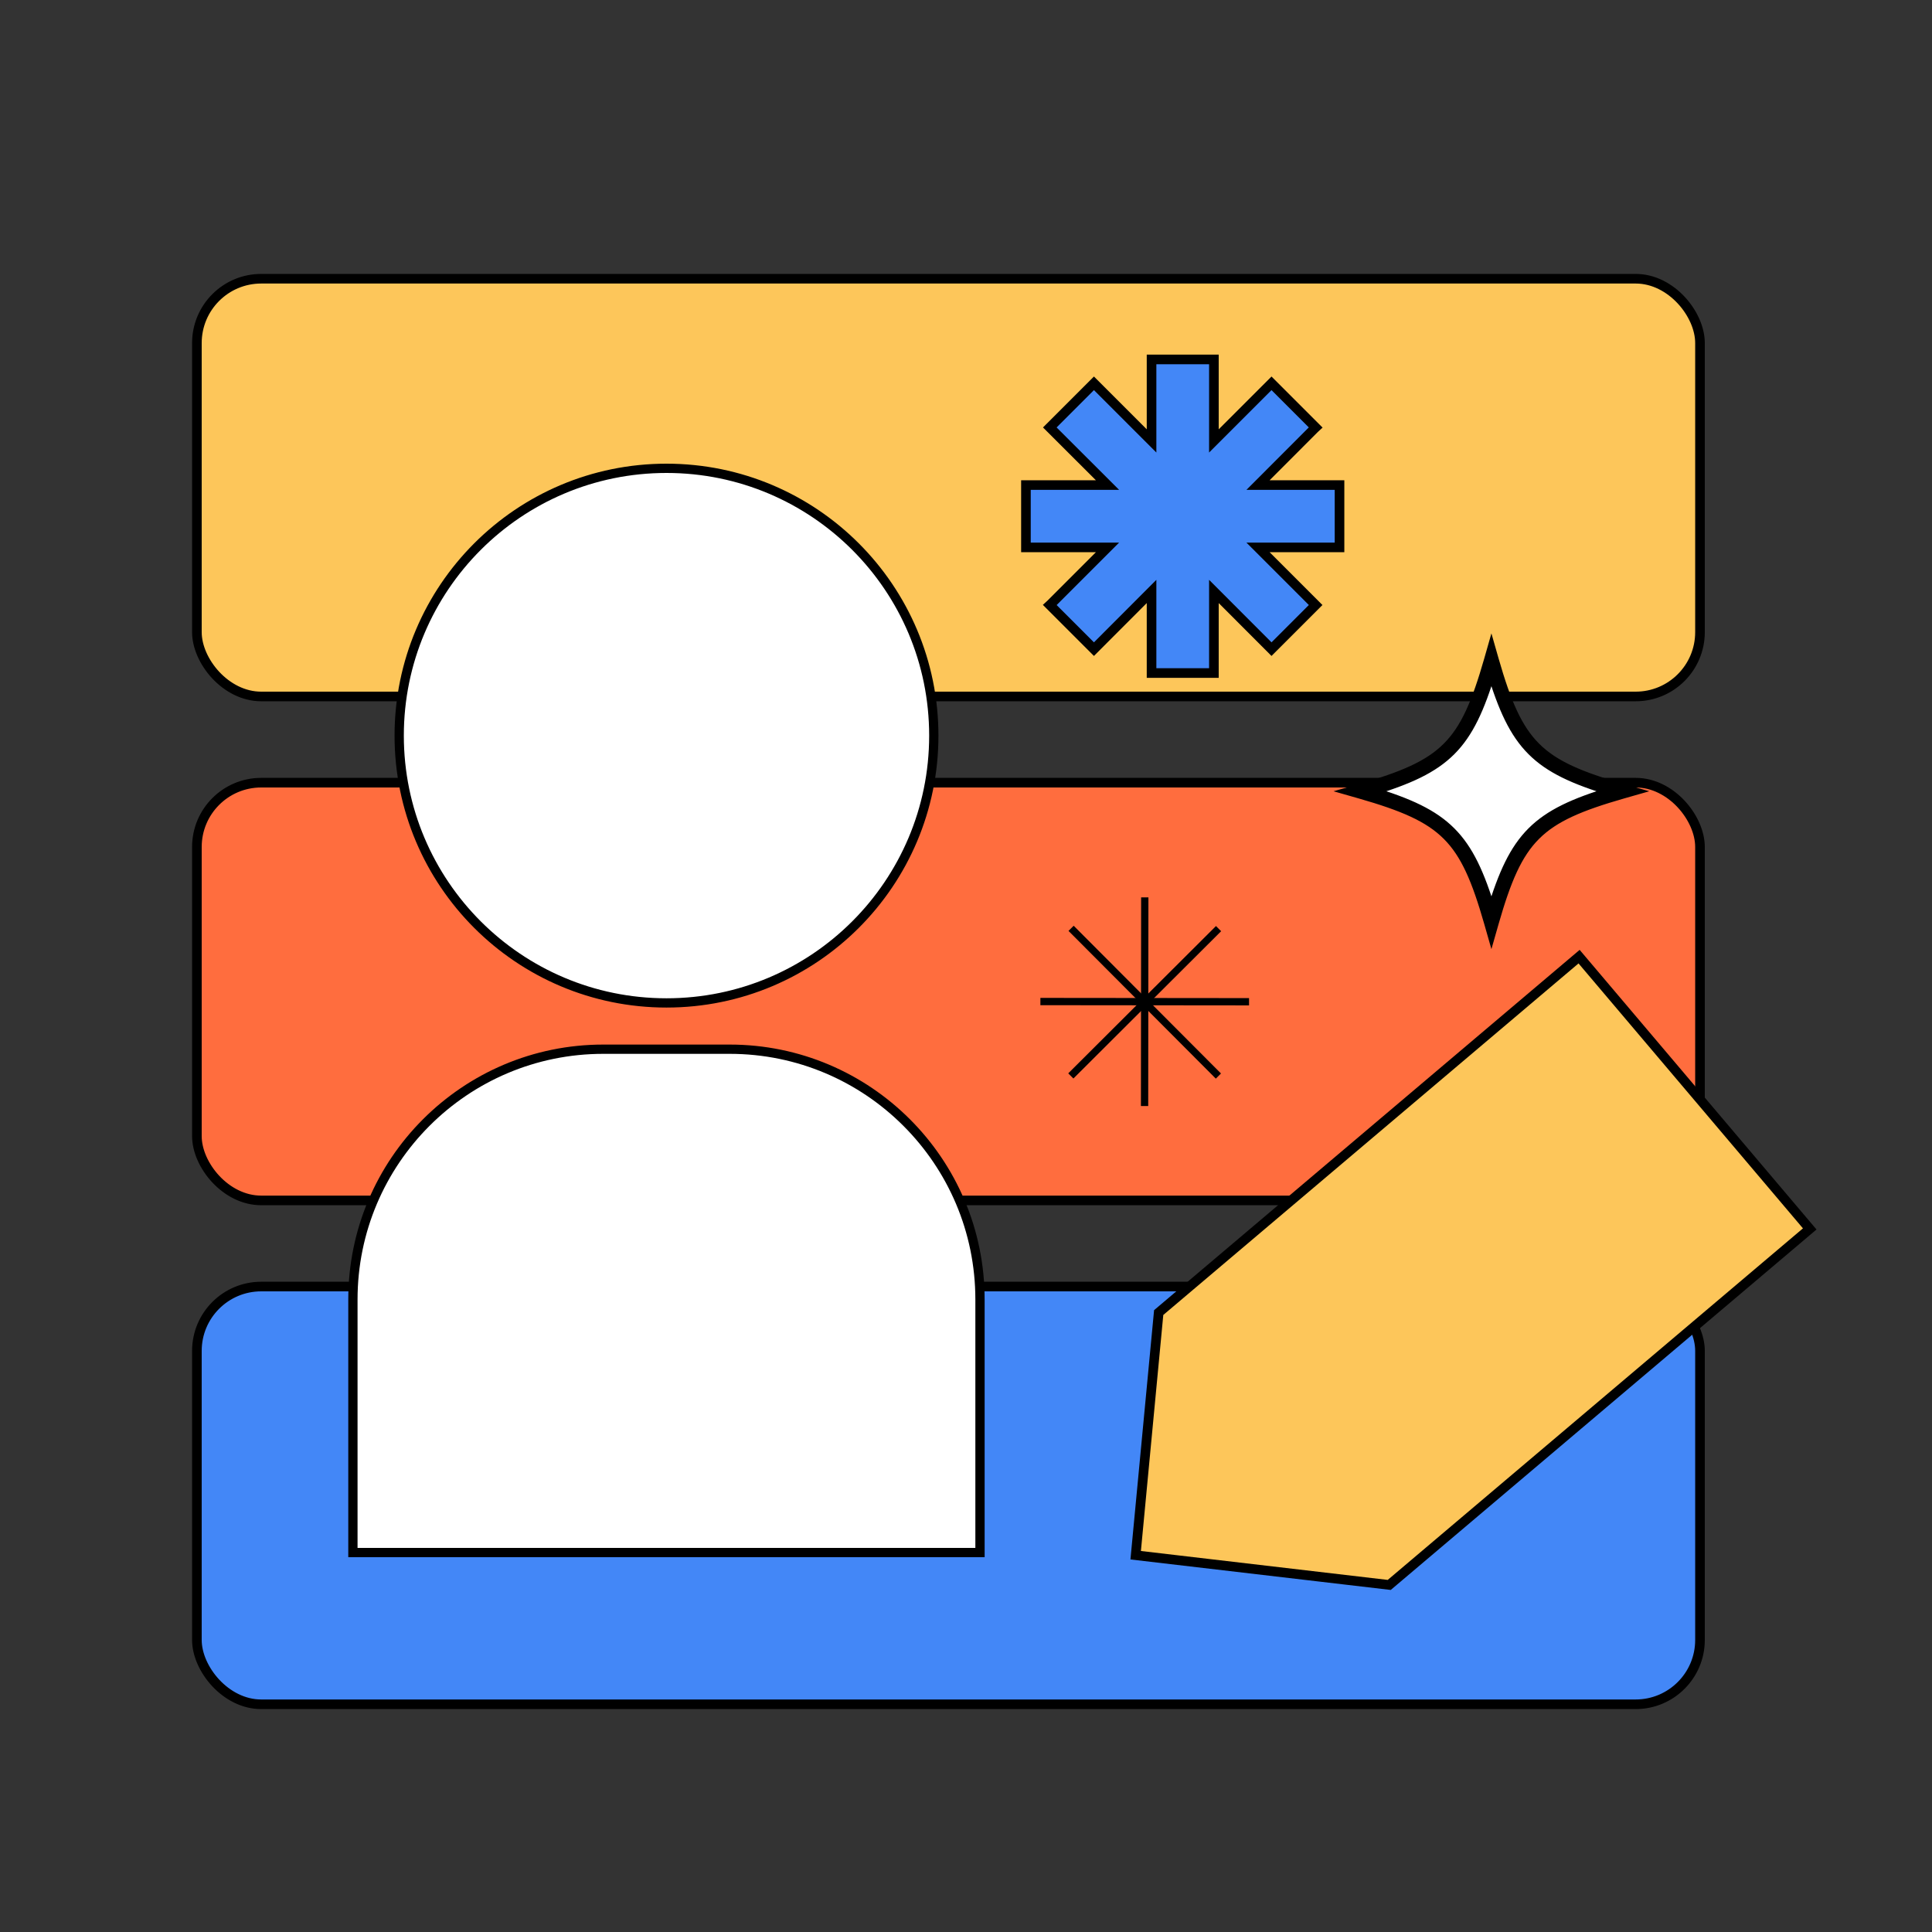 <svg viewBox="0 0 225 225" xmlns="http://www.w3.org/2000/svg"><rect x="0" y="0" width="225" height="225" fill="#333333" stroke="none"/><g stroke="#000"><rect fill="#4387f7" height="48.65" rx="7.49" stroke-miterlimit="10" stroke-width="1.12" width="175.05" x="22.93" y="149.83"/><rect fill="#ff6d3e" height="48.65" rx="7.49" stroke-miterlimit="10" stroke-width="1.12" width="175.05" x="22.93" y="91.15"/><rect fill="#fdc65a" height="48.65" rx="7.49" stroke-miterlimit="10" stroke-width="1.12" width="175.05" x="22.93" y="32.46"/><path d="m156 56.49h-9.49l6.58-6.59.13-.12-5.14-5.14-6.71 6.71v-9.49h-7.26v9.49l-6.71-6.71-5.14 5.14 6.72 6.71h-9.5v7.26h9.5l-6.59 6.59-.13.12 5.14 5.14 6.71-6.72v9.5h7.26v-9.5l6.71 6.72 5.14-5.14-6.71-6.71h9.49z" fill="#4387f7" stroke-miterlimit="10" stroke-width="1.12"/></g><path d="m121.18 116.25h24.3v.85h-24.3z" transform="matrix(.001 -1 1 .001 16.5 249.87)"/><path d="m132.91 104.53h.85v24.3h-.85z" transform="matrix(.001 -1 1 .001 16.5 249.87)"/><path d="m121.18 116.25h24.3v.85h-24.3z" transform="matrix(.708 -.706 .706 .708 -43.46 128.25)"/><path d="m132.91 104.53h.85v24.3h-.85z" transform="matrix(.708 -.706 .706 .708 -43.46 128.24)"/><g stroke="#000"><g fill="#fff" stroke-width="1.08"><path d="m188.9 92.15c-10.01 2.88-12.34 5.21-15.21 15.21-2.88-10.01-5.21-12.34-15.21-15.21 10.01-2.88 12.34-5.21 15.21-15.21 2.88 10.01 5.21 12.34 15.21 15.21z"/><path d="m173.69 108.57-.32-1.12c-2.84-9.9-5.09-12.14-14.98-14.98l-1.12-.32 1.12-.32c9.9-2.84 12.14-5.09 14.98-14.98l.32-1.12.32 1.12c2.85 9.9 5.09 12.14 14.98 14.98l1.12.32-1.12.32c-9.9 2.84-12.14 5.09-14.98 14.98zm-14.03-16.42c8.83 2.66 11.37 5.2 14.03 14.03 2.66-8.83 5.2-11.37 14.03-14.03-8.83-2.66-11.37-5.2-14.03-14.03-2.66 8.83-5.2 11.37-14.03 14.03z"/><circle cx="77.62" cy="85.67" r="31.13"/><path d="m70.25 122.19h14.73c16.09 0 29.15 13.06 29.15 29.15v29.47h-73.03v-29.47c0-16.09 13.06-29.15 29.15-29.15z"/></g><path d="m161.79 184.58-29.53-3.46 2.68-28.26 48.96-41.45 26.86 31.71z" fill="#fdc65a" stroke-miterlimit="10" stroke-width="1.12"/></g></svg>